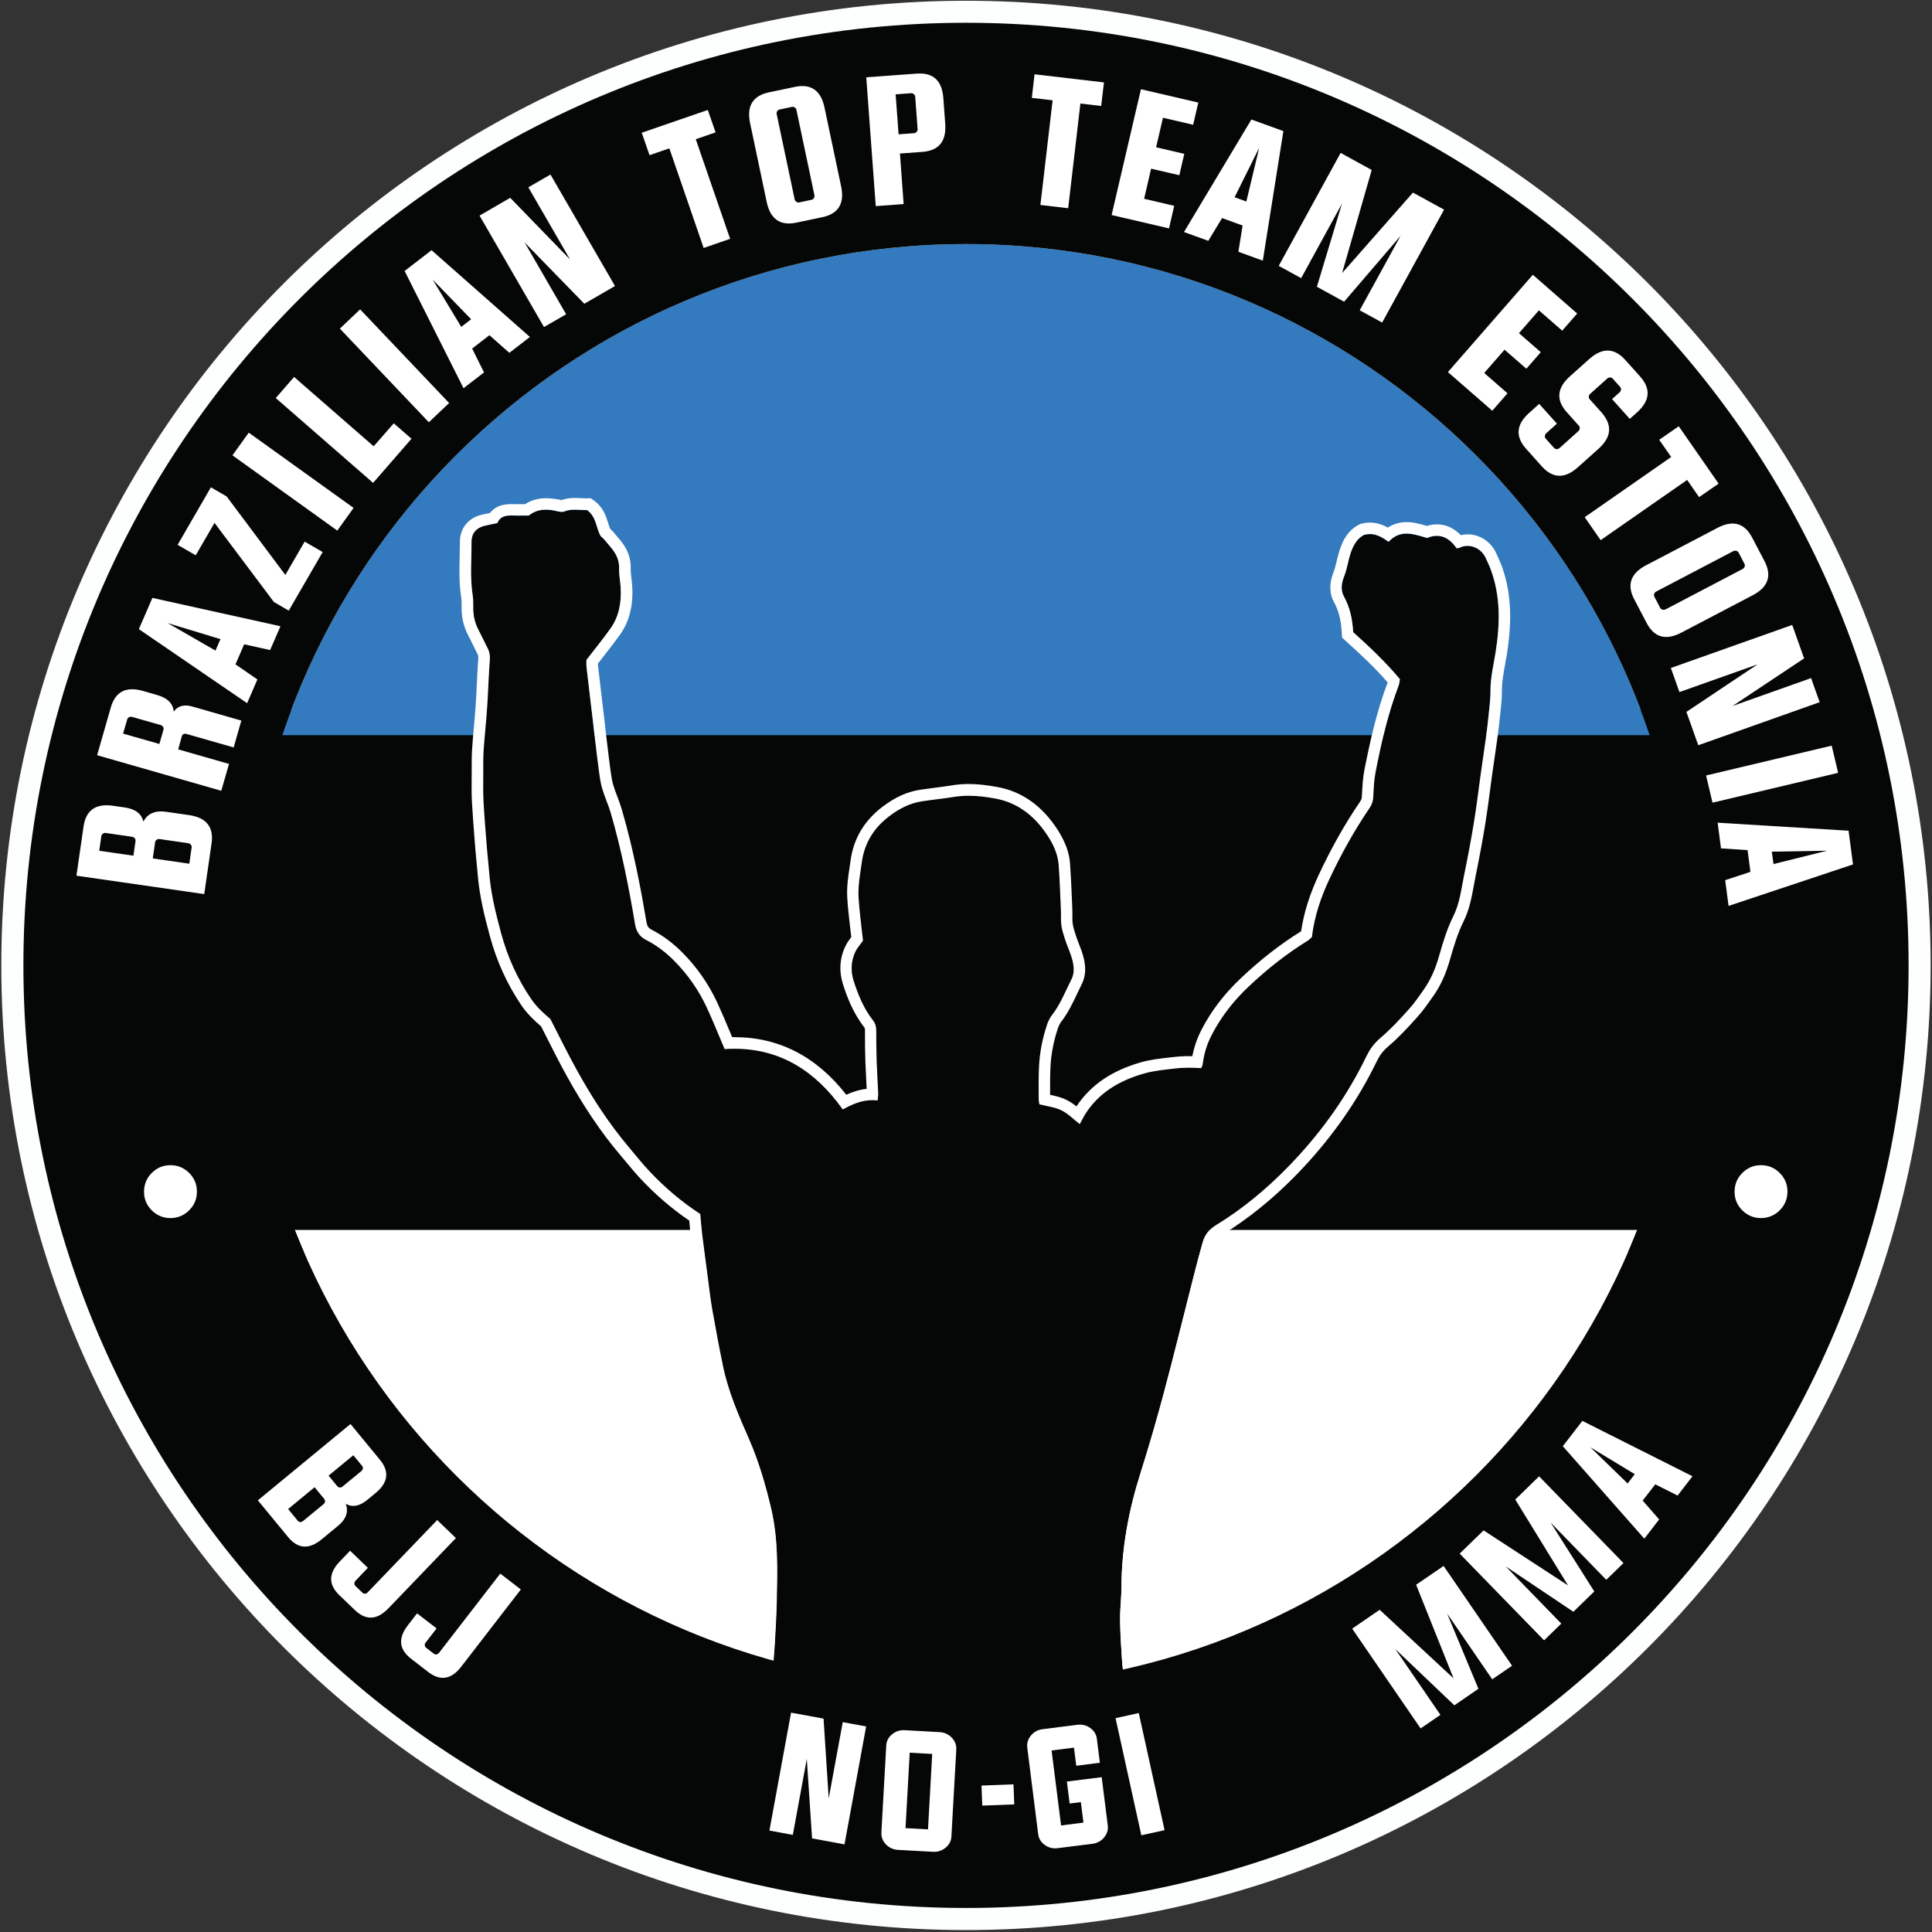 <svg xmlns="http://www.w3.org/2000/svg" xmlns:xlink="http://www.w3.org/1999/xlink" x="0px" y="0px" viewBox="0 0 340.16 340.16" style="enable-background:new 0 0 340.16 340.16;" xml:space="preserve">
<rect x="0" y="0" width="340.16" height="340.16" fill="#333333" stroke="none"/>
<style type="text/css">
	.st0{fill:#FDFEFE;}
	.st1{fill:#050606;}
	.st2{clip-path:url(#SVGID_00000146480683075268989940000016607259311031593350_);fill:#337ABF;}
	.st3{clip-path:url(#SVGID_00000146480683075268989940000016607259311031593350_);fill:#FFFFFF;}
	.st4{fill:#FFFFFF;}
	.st5{fill:#337ABF;}
	.st6{fill:#070707;}
	.st7{fill:none;}
	.st8{fill:#347ABF;}
	.st9{display:none;}
	.st10{display:inline;fill:none;stroke:#ED2024;stroke-width:0.25;stroke-miterlimit:10;}
	.st11{display:inline;fill:#ED2024;}
</style>
<g id="Layer_1">
	<path class="st0" d="M170.08,0.13C76.28,0.13,0.23,76.17,0.23,169.97c0,93.8,76.04,169.85,169.85,169.85   c93.8,0,169.84-76.04,169.84-169.85C339.92,76.17,263.88,0.13,170.08,0.13z"></path>
	<rect x="27.26" y="125.09" class="st1" width="285.68" height="95.31"></rect>
	<g>
		<defs>
			<path id="SVGID_1_" d="M43.08,169.97c0,70.14,56.86,127,127,127c70.14,0,127-56.86,127-127c0-70.14-56.86-127-127-127     C99.94,42.97,43.08,99.83,43.08,169.97"></path>
		</defs>
		<clipPath id="SVGID_00000131338921329410845850000000057357793895497091_">
			<use xlink:href="#SVGID_1_" style="overflow:visible;"></use>
		</clipPath>
		<polygon style="clip-path:url(#SVGID_00000131338921329410845850000000057357793895497091_);fill:#337ABF;" points="21.26,129.44     54.83,11.02 310.41,11.02 310.41,129.44   "></polygon>
		<polygon style="clip-path:url(#SVGID_00000131338921329410845850000000057357793895497091_);fill:#FFFFFF;" points="29.02,343.39     29.02,216.55 304.66,216.55 305.53,330.43   "></polygon>
	</g>
	<g>
		<path class="st1" d="M197.52,292.04c-0.15-2.24-0.28-4.49-0.32-6.74c-0.02-1.53,0.14-3.07,0.21-4.6c0.02-0.42,0.02-0.83,0.03-1.25    c0.03-6.84,1.27-13.48,3.33-19.99c1.51-4.77,2.9-9.57,4.19-14.4c1.82-6.82,3.5-13.68,5.24-20.52c0.49-1.94,1-3.87,1.55-5.79    c0.37-1.29,1.1-2.26,2.3-3c4.68-2.85,8.87-6.33,12.69-10.25c5.29-5.42,9.75-11.45,13.18-18.21c0.35-0.69,0.67-1.39,1.05-2.06    c0.55-0.98,1.25-1.78,2.14-2.53c1.76-1.49,3.33-3.22,4.89-4.94c0.99-1.09,1.82-2.33,2.68-3.53c1.27-1.8,2.09-3.82,2.69-5.94    c0.67-2.38,1.39-4.74,2.5-6.97c1.14-2.28,1.4-4.85,1.91-7.32c0.63-3.06,1.2-6.12,1.71-9.2c0.46-2.79,0.78-5.6,1.18-8.4    c0.33-2.33,0.67-4.66,1-6.99c0.14-0.99,0.26-1.99,0.36-2.99c0.15-1.59,0.39-3.18,0.38-4.78c-0.01-2.33,0.56-4.57,0.91-6.83    c0.78-4.97,0.89-9.88-0.92-14.68c-0.23-0.61-0.53-1.19-0.79-1.79c-0.8-1.87-2.94-2.75-4.7-1.86c-0.1,0.05-0.23,0.04-0.47,0.07    c-1.27-1.87-2.98-2.75-5.17-1.81c-2.4-0.69-4.7-1.59-6.79,0.67c-1.23-0.86-2.53-1.7-4.32-1.22c-1.58,0.84-2.22,2.51-2.66,4.24    c-0.28,1.08-0.48,2.17-0.9,3.22c-0.44,1.1-0.57,2.33,0.02,3.42c1.05,1.91,1.49,3.95,1.62,6.26c2.81,2.54,5.68,5.2,8.23,8.28    c-0.07,0.37-0.09,0.79-0.24,1.16c-1.88,4.92-3.03,10.03-4.04,15.17c-0.28,1.44-0.34,2.93-0.41,4.41    c-0.04,0.75-0.26,1.37-0.67,1.97c-2.71,3.96-5.03,8.15-7.06,12.49c-1.51,3.22-2.63,6.55-3.08,10.2c-0.21,0.18-0.44,0.46-0.74,0.64    c-3.75,2.31-7.18,5.04-10.37,8.05c-2.64,2.49-4.89,5.32-6.55,8.58c-0.81,1.59-1.35,3.26-1.55,5.04c-0.03,0.27-0.19,0.53-0.27,0.76    c-1.61-0.1-3.11-0.12-4.65,0.07c-1.82,0.22-3.64,0.36-5.4,0.87c-4.08,1.16-7.65,3.14-10.11,6.74c-0.46,0.67-0.81,1.42-1.24,2.18    c-1.09-0.85-2.04-1.84-3.21-2.42c-1.13-0.56-2.47-0.7-3.9-1.07c-0.02-0.17-0.12-0.56-0.12-0.95c0-1.9-0.04-3.81,0.06-5.71    c0.13-2.48,0.61-4.91,1.38-7.27c0.2-0.61,0.48-1.23,0.87-1.73c1.51-1.94,2.38-4.22,3.47-6.38c0.52-1.03,0.43-2.13,0.2-3.14    c-0.3-1.3-0.91-2.54-1.33-3.82c-0.27-0.83-0.54-1.67-0.66-2.53c-0.12-0.88-0.04-1.78-0.08-2.67c-0.12-2.66-0.21-5.33-0.4-7.99    c-0.16-2.19-1.19-4.09-2.43-5.82c-2.13-2.98-4.94-5.11-8.61-5.8c-2.43-0.46-4.87-0.72-7.39-0.31c-1.85,0.3-3.73,0.49-5.6,0.77    c-2.2,0.33-4.04,1.31-5.75,2.6c-2.7,2.04-4.4,4.69-4.87,8.12c-0.29,2.11-0.71,4.21-0.57,6.33c0.16,2.46,0.5,4.91,0.78,7.49    c-0.39,0.56-1.01,1.23-1.38,2.02c-0.75,1.61-0.81,3.34-0.28,5.02c0.79,2.48,1.77,4.89,3.4,6.97c0.42,0.54,0.59,1.13,0.59,1.82    c-0.01,1.78,0.01,3.57,0.07,5.35c0.06,1.89,0.19,3.78,0.27,5.67c0.02,0.4-0.06,0.8-0.1,1.29c-2.29-0.29-4.21,0.52-6.14,1.58    c-5.09-7.2-11.83-11.23-20.79-10.63c-1.05-2.47-2.01-4.86-3.09-7.21c-1.45-3.15-3.4-5.95-5.86-8.41    c-1.44-1.44-3.04-2.66-4.84-3.58c-1.16-0.6-1.75-1.47-1.97-2.74c-1.12-6.62-2.42-13.2-4.29-19.64c-0.43-1.47-1.08-2.87-1.52-4.34    c-0.3-1-0.43-2.06-0.57-3.1c-0.26-1.87-0.47-3.74-0.69-5.61c-0.13-1.05-0.24-2.11-0.36-3.16c-0.37-3.16-0.76-6.33-1.12-9.49    c-0.05-0.41-0.01-0.83-0.01-1.25c1.41-1.83,2.87-3.62,4.21-5.5c1.54-2.16,1.96-4.65,1.81-7.25c-0.06-1.12-0.3-2.24-0.27-3.35    c0.04-1.54-0.59-2.73-1.56-3.84c-0.55-0.63-1.03-1.32-1.68-1.85c-0.84-1.44-0.73-3.41-2.41-4.59c-1.31,0.04-2.65-0.3-4,0.24    c-0.39,0.16-0.93,0.04-1.38-0.07c-1.81-0.44-3.5-0.35-4.91,0.8c-1.05,0-2,0.02-2.95-0.01c-1.14-0.04-2.13,0.19-2.59,1.33    c-0.82,0.17-1.57,0.31-2.31,0.5c-1.46,0.36-2.26,1.39-2.25,2.82c0.01,3.14-0.29,6.29,0.21,9.42c0.13,0.82,0.08,1.66,0.1,2.49    c0.04,1.26,0.32,2.45,0.91,3.57c0.58,1.1,1.1,2.23,1.66,3.33c0.32,0.64,0.4,1.28,0.34,2.01c-0.21,2.78-0.28,5.56-0.47,8.34    c-0.17,2.47-0.45,4.94-0.61,7.41c-0.09,1.36-0.06,2.73-0.07,4.1c0,1.67-0.05,3.33,0.04,5c0.16,2.83,0.4,5.66,0.62,8.48    c0.11,1.35,0.28,2.7,0.38,4.06c0.28,3.66,1.16,7.2,2.11,10.73c1.12,4.14,2.85,7.99,5.27,11.53c0.95,1.39,2.17,2.5,3.39,3.54    c1.56,3.02,3.03,6.05,4.66,8.99c2.64,4.77,5.59,9.34,9.11,13.52c1.22,1.45,2.4,2.94,3.7,4.32c2.65,2.81,5.57,5.32,8.93,7.51    c0.11,1.18,0.19,2.41,0.34,3.63c0.31,2.51,0.64,5.02,0.98,7.53c0.25,1.87,0.45,3.75,0.78,5.61c0.59,3.36,1.21,6.72,1.91,10.06    c0.93,4.47,2.74,8.62,4.57,12.79c1.73,3.94,2.93,8.06,3.91,12.26c1.27,5.38,1.1,10.82,0.98,16.27c-0.05,2.55-0.2,5.09-0.35,7.63    c-0.1,1.71-0.27,3.42-0.42,5.24c0,0,25.76,19.78,62,1.66C197.82,294.93,197.62,293.49,197.52,292.04z"></path>
		<path class="st4" d="M96.13,89.73c0.6,0,1.22,0.09,1.86,0.25c0.29,0.07,0.62,0.14,0.92,0.14c0.16,0,0.32-0.02,0.46-0.08    c0.61-0.25,1.22-0.31,1.82-0.31c0.65,0,1.29,0.07,1.93,0.07c0.08,0,0.16,0,0.24,0c1.68,1.18,1.57,3.15,2.41,4.59    c0.65,0.53,1.13,1.22,1.68,1.85c0.97,1.11,1.6,2.29,1.56,3.84c-0.03,1.11,0.2,2.23,0.27,3.35c0.15,2.6-0.26,5.09-1.81,7.25    c-1.34,1.88-2.8,3.67-4.21,5.5c0,0.43-0.04,0.85,0.01,1.25c0.36,3.17,0.75,6.33,1.12,9.49c0.12,1.05,0.24,2.11,0.36,3.16    c0.22,1.87,0.44,3.75,0.69,5.61c0.14,1.04,0.28,2.1,0.57,3.1c0.43,1.47,1.09,2.87,1.52,4.34c1.88,6.45,3.18,13.03,4.29,19.64    c0.22,1.27,0.8,2.15,1.97,2.74c1.8,0.92,3.4,2.14,4.84,3.58c2.46,2.46,4.41,5.26,5.86,8.41c1.08,2.34,2.04,4.74,3.09,7.21    c0.59-0.04,1.16-0.06,1.73-0.06c8.11,0,14.31,3.96,19.07,10.69c1.66-0.91,3.31-1.64,5.2-1.64c0.31,0,0.62,0.02,0.94,0.06    c0.04-0.5,0.12-0.9,0.1-1.29c-0.08-1.89-0.21-3.78-0.27-5.67c-0.06-1.78-0.07-3.57-0.07-5.35c0-0.69-0.17-1.28-0.59-1.82    c-1.63-2.08-2.61-4.49-3.4-6.97c-0.53-1.68-0.46-3.41,0.28-5.02c0.37-0.79,0.99-1.46,1.38-2.02c-0.28-2.58-0.62-5.03-0.78-7.49    c-0.14-2.13,0.28-4.23,0.57-6.33c0.47-3.43,2.16-6.08,4.87-8.12c1.71-1.29,3.55-2.27,5.75-2.6c1.87-0.28,3.74-0.47,5.6-0.77    c0.88-0.14,1.75-0.2,2.61-0.2c1.61,0,3.2,0.21,4.78,0.51c3.66,0.69,6.48,2.82,8.61,5.8c1.24,1.73,2.26,3.64,2.43,5.82    c0.2,2.66,0.28,5.32,0.4,7.99c0.04,0.89-0.04,1.8,0.08,2.67c0.12,0.86,0.39,1.7,0.66,2.53c0.42,1.28,1.03,2.51,1.33,3.82    c0.23,1.01,0.32,2.11-0.2,3.14c-1.09,2.16-1.96,4.44-3.47,6.38c-0.39,0.5-0.67,1.12-0.87,1.73c-0.78,2.36-1.26,4.79-1.38,7.27    c-0.1,1.9-0.06,3.81-0.06,5.71c0,0.39,0.1,0.78,0.12,0.95c1.44,0.37,2.78,0.51,3.9,1.07c1.16,0.58,2.12,1.58,3.21,2.42    c0.43-0.76,0.78-1.51,1.24-2.18c2.46-3.6,6.03-5.58,10.11-6.74c1.76-0.5,3.59-0.65,5.4-0.87c0.84-0.1,1.66-0.14,2.5-0.14    c0.7,0,1.41,0.03,2.14,0.07c0.09-0.23,0.24-0.49,0.27-0.76c0.21-1.78,0.74-3.45,1.55-5.04c1.67-3.25,3.91-6.09,6.55-8.58    c3.19-3.01,6.62-5.74,10.37-8.05c0.29-0.18,0.53-0.46,0.74-0.64c0.44-3.65,1.57-6.98,3.08-10.2c2.04-4.34,4.36-8.53,7.06-12.5    c0.41-0.6,0.64-1.22,0.67-1.97c0.07-1.47,0.13-2.97,0.41-4.41c1.01-5.14,2.16-10.25,4.04-15.17c0.14-0.37,0.16-0.79,0.24-1.16    c-2.56-3.08-5.42-5.74-8.23-8.28c-0.13-2.31-0.57-4.35-1.62-6.26c-0.6-1.09-0.46-2.32-0.02-3.42c0.42-1.05,0.62-2.14,0.9-3.22    c0.44-1.73,1.08-3.4,2.66-4.24c0.37-0.1,0.71-0.14,1.04-0.14c1.28,0,2.3,0.67,3.28,1.36c1.01-1.09,2.06-1.44,3.15-1.44    c1.18,0,2.4,0.42,3.64,0.77c0.6-0.26,1.17-0.38,1.71-0.38c1.4,0,2.55,0.83,3.47,2.19c0.25-0.04,0.38-0.02,0.47-0.07    c0.47-0.24,0.97-0.35,1.46-0.35c1.35,0,2.66,0.84,3.24,2.21c0.25,0.6,0.56,1.18,0.79,1.79c1.82,4.8,1.7,9.71,0.92,14.68    c-0.35,2.27-0.93,4.5-0.91,6.83c0.01,1.59-0.23,3.19-0.38,4.78c-0.1,1-0.22,2-0.36,2.99c-0.32,2.33-0.67,4.66-1,6.99    c-0.39,2.8-0.72,5.61-1.18,8.4c-0.5,3.08-1.08,6.15-1.71,9.2c-0.51,2.47-0.77,5.04-1.91,7.32c-1.11,2.24-1.83,4.6-2.5,6.97    c-0.6,2.12-1.42,4.14-2.69,5.94c-0.85,1.21-1.69,2.44-2.68,3.53c-1.55,1.72-3.13,3.45-4.89,4.94c-0.89,0.76-1.59,1.56-2.14,2.53    c-0.38,0.67-0.7,1.37-1.05,2.06c-3.44,6.76-7.9,12.79-13.18,18.21c-3.82,3.91-8.02,7.4-12.69,10.25c-1.21,0.74-1.94,1.72-2.3,3    c-0.55,1.92-1.06,3.86-1.55,5.79c-1.75,6.84-3.42,13.7-5.24,20.52c-1.29,4.83-2.69,9.64-4.19,14.4    c-2.06,6.52-3.3,13.15-3.33,19.99c0,0.42-0.01,0.83-0.03,1.25c-0.07,1.53-0.23,3.07-0.21,4.6c0.03,2.25,0.16,4.5,0.32,6.74    c0.1,1.45,0.3,2.89,0.47,4.42c-11.39,5.69-21.73,7.64-30.58,7.64c-19.31,0-31.43-9.3-31.43-9.3c0.15-1.83,0.32-3.53,0.42-5.24    c0.15-2.54,0.29-5.09,0.35-7.63c0.11-5.45,0.28-10.88-0.98-16.27c-0.99-4.2-2.19-8.32-3.91-12.26c-1.82-4.16-3.64-8.32-4.57-12.79    c-0.69-3.34-1.32-6.7-1.91-10.06c-0.33-1.86-0.53-3.74-0.78-5.61c-0.33-2.51-0.67-5.02-0.98-7.53c-0.15-1.22-0.23-2.45-0.34-3.63    c-3.36-2.19-6.28-4.7-8.93-7.51c-1.3-1.38-2.48-2.87-3.7-4.32c-3.53-4.18-6.47-8.75-9.11-13.52c-1.63-2.94-3.1-5.97-4.66-8.99    c-1.23-1.03-2.44-2.14-3.39-3.54c-2.42-3.55-4.15-7.39-5.27-11.53c-0.95-3.53-1.84-7.07-2.11-10.73c-0.1-1.35-0.27-2.7-0.38-4.06    c-0.22-2.83-0.47-5.65-0.62-8.48c-0.09-1.66-0.04-3.33-0.04-5c0-1.37-0.03-2.74,0.07-4.1c0.17-2.47,0.45-4.94,0.61-7.41    c0.19-2.78,0.26-5.56,0.47-8.34c0.05-0.73-0.02-1.37-0.34-2.01c-0.56-1.11-1.09-2.23-1.66-3.33c-0.59-1.12-0.88-2.31-0.91-3.57    c-0.02-0.83,0.03-1.68-0.1-2.49c-0.49-3.13-0.19-6.28-0.21-9.42c-0.01-1.43,0.79-2.45,2.25-2.82c0.74-0.18,1.49-0.32,2.31-0.5    c0.42-1.07,1.32-1.33,2.37-1.33c0.07,0,0.14,0,0.22,0c0.37,0.01,0.73,0.02,1.11,0.02c0.59,0,1.2-0.01,1.84-0.01    C93.99,90.04,95.02,89.73,96.13,89.73 M96.13,87.72c-1.38,0-2.62,0.35-3.7,1.05c-0.11,0-0.21,0-0.32,0c-0.29,0-0.58,0-0.87,0    c-0.35,0-0.7,0-1.04-0.01c-0.09,0-0.19,0-0.28,0c-1.88,0-2.99,0.71-3.65,1.55c-0.52,0.11-1.02,0.21-1.52,0.33    c-2.34,0.58-3.79,2.42-3.78,4.78c0,0.86-0.02,1.76-0.04,2.62c-0.06,2.3-0.11,4.68,0.27,7.11c0.07,0.43,0.07,0.93,0.07,1.46    c0,0.26,0,0.52,0.01,0.78c0.04,1.59,0.43,3.09,1.14,4.45c0.33,0.63,0.64,1.26,0.95,1.9c0.23,0.47,0.46,0.94,0.7,1.41    c0.11,0.21,0.17,0.45,0.13,0.95c-0.11,1.53-0.19,3.08-0.26,4.58c-0.06,1.26-0.12,2.52-0.21,3.77c-0.08,1.21-0.19,2.45-0.3,3.65    c-0.11,1.23-0.23,2.5-0.31,3.76c-0.08,1.14-0.07,2.27-0.07,3.36l0,0.88c0,0.4,0,0.8-0.01,1.21c-0.01,1.27-0.02,2.58,0.05,3.9    c0.13,2.34,0.32,4.7,0.5,6.99l0.12,1.54c0.05,0.66,0.12,1.33,0.19,1.99c0.07,0.68,0.14,1.37,0.19,2.06    c0.3,3.91,1.24,7.63,2.18,11.1c1.19,4.4,3.06,8.48,5.55,12.14c1,1.47,2.24,2.64,3.45,3.68c0.42,0.82,0.83,1.63,1.24,2.45    c1.04,2.06,2.12,4.19,3.26,6.25c3.02,5.45,6.07,9.98,9.34,13.84c0.33,0.39,0.65,0.78,0.98,1.17c0.89,1.07,1.8,2.18,2.79,3.22    c2.64,2.8,5.42,5.19,8.48,7.27c0,0.04,0.01,0.09,0.01,0.13c0.07,0.85,0.14,1.72,0.25,2.6c0.27,2.22,0.57,4.45,0.86,6.67l0.12,0.89    c0.07,0.49,0.13,0.99,0.19,1.48c0.17,1.38,0.35,2.8,0.6,4.21c0.69,3.92,1.3,7.14,1.92,10.12c0.98,4.7,2.87,9.01,4.69,13.18    c1.47,3.35,2.67,7.14,3.8,11.92c1.16,4.95,1.06,9.93,0.94,15.2l-0.01,0.56c-0.05,2.5-0.2,5.06-0.34,7.53    c-0.07,1.18-0.17,2.32-0.27,3.53c-0.05,0.56-0.1,1.12-0.15,1.7l-0.09,1.09l0.87,0.67c0.52,0.4,12.89,9.72,32.65,9.72    c10.46,0,21.05-2.64,31.48-7.85l1.25-0.63l-0.15-1.39c-0.05-0.49-0.11-0.97-0.17-1.44c-0.12-1.01-0.23-1.96-0.3-2.9    c-0.14-2.1-0.28-4.36-0.31-6.64c-0.01-0.96,0.05-1.93,0.12-2.95c0.03-0.51,0.07-1.02,0.09-1.53c0.02-0.44,0.03-0.89,0.03-1.33    c0.03-6.26,1.09-12.6,3.24-19.39c1.49-4.73,2.91-9.6,4.22-14.49c1.22-4.57,2.39-9.22,3.52-13.72c0.57-2.27,1.14-4.55,1.73-6.82    c0.44-1.72,0.97-3.75,1.54-5.74c0.24-0.83,0.66-1.38,1.42-1.84c4.55-2.78,8.96-6.33,13.09-10.56c5.58-5.72,10.14-12.01,13.54-18.7    c0.11-0.23,0.23-0.45,0.34-0.68c0.23-0.46,0.44-0.89,0.67-1.3c0.41-0.73,0.95-1.36,1.69-1.99c1.79-1.52,3.36-3.22,5.08-5.13    c0.95-1.06,1.76-2.2,2.53-3.3l0.3-0.42c1.29-1.82,2.23-3.9,2.98-6.55c0.62-2.2,1.32-4.52,2.37-6.63c1.01-2.04,1.4-4.16,1.78-6.22    c0.1-0.53,0.19-1.07,0.3-1.6c0.67-3.29,1.24-6.32,1.72-9.28c0.31-1.88,0.56-3.78,0.8-5.62c0.12-0.94,0.25-1.89,0.38-2.83    c0.15-1.09,0.31-2.18,0.47-3.26c0.18-1.24,0.36-2.48,0.53-3.73c0.15-1.11,0.27-2.12,0.37-3.08c0.04-0.41,0.08-0.81,0.13-1.22    c0.13-1.21,0.27-2.47,0.26-3.76c-0.01-1.51,0.27-3.02,0.56-4.62c0.12-0.63,0.23-1.26,0.33-1.89c0.99-6.36,0.67-11.2-1.03-15.7    c-0.16-0.43-0.35-0.82-0.52-1.2c-0.1-0.22-0.2-0.44-0.3-0.66c-0.89-2.09-2.89-3.44-5.09-3.44c-0.41,0-0.81,0.05-1.2,0.14    c-1.48-1.54-3.05-1.9-4.2-1.9c-0.58,0-1.18,0.09-1.77,0.28c-1.14-0.34-2.31-0.67-3.57-0.67c-1.21,0-2.32,0.32-3.3,0.96    c-0.85-0.47-1.89-0.88-3.13-0.88c-0.52,0-1.05,0.07-1.57,0.21l-0.22,0.06l-0.2,0.11c-2.3,1.22-3.14,3.48-3.67,5.52    c-0.07,0.28-0.14,0.57-0.21,0.85c-0.18,0.76-0.35,1.47-0.61,2.12c-0.73,1.83-0.69,3.66,0.13,5.14c0.82,1.49,1.25,3.16,1.37,5.41    l0.05,0.83l0.61,0.55c2.47,2.23,5.06,4.62,7.42,7.34c-1.94,5.11-3.11,10.41-4.09,15.38c-0.29,1.46-0.36,2.92-0.43,4.32l-0.02,0.38    c-0.02,0.36-0.11,0.62-0.33,0.93c-2.64,3.87-5,8.05-7.22,12.77c-1.63,3.48-2.67,6.77-3.15,10.04c-3.63,2.25-7.1,4.94-10.59,8.24    c-2.94,2.77-5.28,5.84-6.96,9.12c-0.77,1.5-1.3,3.05-1.6,4.63c-0.2,0-0.39-0.01-0.58-0.01c-0.97,0-1.87,0.05-2.74,0.16    c-0.3,0.04-0.6,0.07-0.9,0.1c-1.57,0.18-3.19,0.36-4.81,0.82c-5.06,1.44-8.73,3.91-11.22,7.54c-0.05,0.08-0.1,0.15-0.15,0.23    c-0.53-0.42-1.09-0.81-1.73-1.13c-0.95-0.48-1.95-0.7-2.91-0.91l0-0.56c-0.01-1.44-0.01-2.93,0.06-4.36    c0.11-2.22,0.54-4.49,1.29-6.74c0.16-0.48,0.35-0.86,0.55-1.13c1.25-1.61,2.08-3.37,2.88-5.06c0.26-0.55,0.52-1.1,0.79-1.64    c0.86-1.71,0.62-3.39,0.36-4.5c-0.22-0.96-0.56-1.83-0.89-2.67c-0.18-0.46-0.35-0.9-0.49-1.33c-0.25-0.76-0.49-1.5-0.58-2.18    c-0.06-0.4-0.05-0.87-0.05-1.37c0-0.37,0-0.74-0.01-1.12l-0.08-1.87c-0.08-2.02-0.17-4.11-0.32-6.18c-0.22-2.93-1.7-5.31-2.8-6.85    c-2.6-3.64-5.92-5.86-9.87-6.61c-1.98-0.37-3.61-0.55-5.16-0.55c-1.02,0-1.98,0.07-2.93,0.23c-1.01,0.16-2.05,0.3-3.06,0.43    c-0.84,0.11-1.67,0.22-2.51,0.34c-2.31,0.34-4.42,1.29-6.66,2.98c-3.22,2.43-5.12,5.61-5.65,9.45c-0.05,0.39-0.11,0.78-0.17,1.17    c-0.27,1.78-0.54,3.63-0.41,5.57c0.11,1.76,0.31,3.46,0.52,5.26c0.06,0.5,0.12,1.01,0.18,1.53c-0.37,0.47-0.79,1.05-1.11,1.75    c-0.94,2.04-1.07,4.27-0.37,6.48c0.7,2.21,1.76,5.07,3.73,7.6c0.09,0.11,0.16,0.24,0.16,0.57c-0.01,2.07,0.01,3.8,0.07,5.43    c0.04,1.1,0.1,2.19,0.15,3.29c0.03,0.53,0.06,1.06,0.08,1.59c-1.3,0.14-2.49,0.54-3.59,1.04c-5.25-6.73-11.86-10.14-19.67-10.14    c-0.14,0-0.28,0-0.42,0c-0.14-0.33-0.28-0.66-0.42-0.99c-0.72-1.72-1.4-3.34-2.16-4.99c-1.54-3.35-3.65-6.38-6.26-8.99    c-1.65-1.65-3.44-2.97-5.34-3.95c-0.56-0.29-0.78-0.6-0.9-1.29c-0.93-5.49-2.26-12.7-4.35-19.87c-0.24-0.82-0.53-1.6-0.82-2.35    c-0.26-0.69-0.51-1.35-0.7-2c-0.23-0.79-0.35-1.67-0.48-2.6l-0.03-0.2c-0.19-1.41-0.36-2.85-0.53-4.25l-0.16-1.33    c-0.07-0.56-0.13-1.12-0.19-1.69c-0.06-0.49-0.11-0.98-0.17-1.47l-0.35-2.92c-0.26-2.19-0.52-4.38-0.77-6.57    c-0.01-0.08-0.01-0.19-0.01-0.32c0.3-0.38,0.6-0.76,0.9-1.15c0.98-1.26,2-2.56,2.96-3.89c1.66-2.32,2.38-5.12,2.18-8.53    c-0.03-0.49-0.08-0.97-0.14-1.42c-0.07-0.63-0.14-1.22-0.13-1.75c0.07-2.5-1.14-4.18-2.05-5.22c-0.15-0.17-0.29-0.34-0.42-0.51    c-0.33-0.4-0.7-0.85-1.15-1.27c-0.13-0.28-0.23-0.64-0.35-1.01c-0.37-1.19-0.87-2.81-2.52-3.97l-0.55-0.39l-0.67,0.02    c-0.06,0-0.12,0-0.18,0c-0.28,0-0.56-0.02-0.84-0.03c-0.36-0.02-0.72-0.04-1.09-0.04c-0.58,0-1.44,0.04-2.37,0.38    c-0.07-0.01-0.18-0.03-0.35-0.08C97.64,87.82,96.87,87.72,96.13,87.72L96.13,87.72z"></path>
	</g>
	<path class="st1" d="M170.08,4.01C78.42,4.01,4.12,78.31,4.12,169.97s74.3,165.96,165.96,165.96c91.66,0,165.96-74.3,165.96-165.96   S261.74,4.01,170.08,4.01 M170.08,296.97c-70.14,0-127-56.86-127-127c0-70.14,56.86-127,127-127c70.14,0,127,56.86,127,127   C297.08,240.11,240.22,296.97,170.08,296.97"></path>
	<path class="st4" d="M25.24,144.66c0.75-1.43,2.09-2.01,4.01-1.73l4.03,0.58c3.06,0.44,4.38,2.1,3.97,4.97l-1.29,8.94l-22.5-3.24   l1.25-8.66c0.42-2.88,2.15-4.09,5.21-3.65l2.05,0.3C23.83,142.43,24.92,143.27,25.24,144.66 M17.84,147.22l-0.37,2.57l6.02,0.87   l0.37-2.57c0.03-0.19-0.02-0.35-0.14-0.5c-0.12-0.15-0.27-0.23-0.46-0.26l-4.63-0.67c-0.19-0.03-0.36,0.01-0.51,0.12   C17.96,146.89,17.87,147.03,17.84,147.22 M33.14,148.46l-5.04-0.73c-0.19-0.03-0.36,0.01-0.51,0.12c-0.16,0.11-0.25,0.25-0.28,0.44   l-0.41,2.85l6.43,0.93l0.41-2.85c0.03-0.18-0.02-0.35-0.14-0.5C33.48,148.58,33.33,148.49,33.14,148.46"></path>
	<path class="st4" d="M31.37,131.94l8.95,2.56l-1.36,4.73l-21.86-6.26l2.41-8.41c0.8-2.79,2.69-3.76,5.66-2.91l2.53,0.73   c1.8,0.52,2.77,1.49,2.89,2.91c0.73-1.01,1.81-1.31,3.25-0.9l8.65,2.48l-1.35,4.73l-8.28-2.37c-0.45-0.13-0.74,0.02-0.86,0.45   L31.37,131.94z M21.67,129.16l6.39,1.83l0.72-2.5c0.05-0.18,0.03-0.35-0.07-0.51c-0.1-0.16-0.24-0.27-0.42-0.32l-5.03-1.44   c-0.18-0.05-0.36-0.03-0.53,0.05c-0.17,0.09-0.28,0.22-0.33,0.4L21.67,129.16z"></path>
	<path class="st4" d="M41.46,116.97l3.86,2.66l-1.81,4.18l-19.06-13.04l2.38-5.5l22.55,4.99l-1.82,4.19l-4.57-1.01L41.46,116.97z    M37.94,114.55l0.87-2.02l-9.3-2.83L37.94,114.55z"></path>
	<polygon class="st4" points="39.9,87.4 50.24,101.23 53.64,95.36 56.81,97.2 50.84,107.51 48.22,105.99 37.77,92.06 34.46,97.77    31.27,95.93 37.13,85.8  "></polygon>
	
		<rect x="49.17" y="73.45" transform="matrix(0.583 -0.812 0.812 0.583 -47.38 77.274)" class="st4" width="4.92" height="22.73"></rect>
	<polygon class="st4" points="65.79,78.58 69.33,74.53 72.45,77.25 65.69,85.02 48.55,70.08 51.78,66.37  "></polygon>
	
		<rect x="66.98" y="52.99" transform="matrix(0.725 -0.689 0.689 0.725 -25.233 65.591)" class="st4" width="4.92" height="22.74"></rect>
	<path class="st4" d="M83.13,61.37l2.09,4.2l-3.61,2.78L71.24,47.71l4.74-3.66L93.3,59.33l-3.62,2.79l-3.51-3.1L83.13,61.37z    M81.21,57.55l1.74-1.34l-6.77-6.98L81.21,57.55z"></path>
	<polygon class="st4" points="92.37,42.69 99.68,55.33 95.78,57.58 84.43,37.96 89.83,34.83 100.37,45.69 93.02,32.98 96.92,30.73    108.28,50.36 102.88,53.48  "></polygon>
	<polygon class="st4" points="114.36,27.32 112.99,23.37 124.62,19.36 125.99,23.31 122.5,24.51 128.55,42.05 123.89,43.66    117.85,26.12  "></polygon>
	<path class="st4" d="M145.17,18.94l2.92,13.86c0.64,3.03-0.47,4.84-3.31,5.44l-4.57,0.96c-2.84,0.6-4.58-0.62-5.22-3.64   l-2.92-13.86c-0.64-3.03,0.47-4.84,3.31-5.44l4.57-0.96C142.79,14.7,144.53,15.92,145.17,18.94 M143.39,34.36l-3.16-14.99   c-0.04-0.18-0.14-0.33-0.29-0.44c-0.16-0.11-0.32-0.15-0.51-0.11l-2.17,0.46c-0.18,0.04-0.32,0.14-0.42,0.3   c-0.1,0.17-0.13,0.34-0.09,0.52l3.16,14.99c0.04,0.18,0.14,0.33,0.29,0.44c0.16,0.11,0.32,0.15,0.51,0.11l2.17-0.46   c0.18-0.04,0.32-0.14,0.42-0.3C143.4,34.72,143.42,34.54,143.39,34.36"></path>
	<path class="st4" d="M161.4,12.96c2.9-0.21,4.46,1.22,4.69,4.31l0.33,4.52c0.23,3.08-1.11,4.73-4.01,4.95l-3.96,0.29l0.65,8.9   l-4.91,0.36l-1.67-22.68L161.4,12.96z M161.56,22.71l-0.42-5.64c-0.01-0.19-0.09-0.35-0.23-0.48c-0.14-0.13-0.3-0.19-0.49-0.18   l-2.73,0.2l0.52,7.04l2.73-0.2c0.19-0.01,0.34-0.1,0.46-0.25C161.52,23.06,161.57,22.9,161.56,22.71"></path>
	<polygon class="st4" points="181.67,17.23 182.15,13.08 194.37,14.51 193.88,18.66 190.22,18.23 188.07,36.66 183.18,36.09    185.33,17.66  "></polygon>
	<polygon class="st4" points="201.44,35 206.74,36.24 205.82,40.21 195.72,37.86 200.88,15.71 210.98,18.06 210.07,21.97    204.76,20.73 203.55,25.93 208.51,27.09 207.64,30.85 202.67,29.7  "></polygon>
	<path class="st4" d="M215.17,38.39l-2.43,4.01l-4.28-1.55l11.87-19.81l5.63,2.04l-3.62,22.81l-4.3-1.56l0.74-4.62L215.17,38.39z    M217.37,34.73l2.07,0.75l2.26-9.46L217.37,34.73z"></path>
	<polygon class="st4" points="254.25,36.91 243.35,56.79 239.4,54.63 246.59,41.53 236.65,53.12 231.86,50.49 236.27,35.87    229.09,48.97 225.14,46.81 236.04,26.92 241.51,29.93 236.3,48.08 248.77,33.91  "></polygon>
	<polygon class="st4" points="261.32,65.67 265.42,69.25 262.74,72.32 254.93,65.51 269.88,48.38 277.69,55.2 275.05,58.22    270.95,54.64 267.44,58.66 271.28,62.01 268.74,64.92 264.9,61.57  "></polygon>
	<path class="st4" d="M286.95,73.75l-3.12-3.48l1.33-1.2c0.14-0.12,0.22-0.28,0.24-0.47c0.02-0.19-0.03-0.36-0.16-0.49l-1.29-1.44   c-0.12-0.14-0.28-0.21-0.47-0.21c-0.19,0-0.36,0.06-0.49,0.18l-3.01,2.7c-0.14,0.12-0.22,0.28-0.24,0.47   c-0.02,0.19,0.03,0.35,0.16,0.49l2.11,2.36c1.9,2.2,1.72,4.31-0.55,6.34l-3.64,3.26c-2.3,2.06-4.42,2.01-6.36-0.15l-2.76-3.09   c-1.94-2.16-1.76-4.28,0.55-6.34l1.75-1.57l3.12,3.48l-1.88,1.69c-0.14,0.13-0.22,0.28-0.24,0.47c-0.02,0.19,0.03,0.35,0.16,0.49   l1.45,1.62c0.13,0.14,0.28,0.21,0.47,0.21c0.19,0,0.36-0.06,0.5-0.18l3.32-2.98c0.14-0.13,0.22-0.28,0.24-0.47   c0.02-0.19-0.03-0.35-0.16-0.49l-2.11-2.36c-1.94-2.16-1.75-4.28,0.55-6.34l3.38-3.02c2.3-2.06,4.42-2.01,6.36,0.15l2.6,2.9   c1.94,2.17,1.76,4.28-0.55,6.34L286.95,73.75z"></path>
	<polygon class="st4" points="292.13,77.43 295.57,75.05 302.59,85.15 299.15,87.53 297.05,84.5 281.82,95.1 279.01,91.06    294.24,80.46  "></polygon>
	<path class="st4" d="M308.58,104.81l-12.54,6.57c-2.74,1.43-4.78,0.87-6.13-1.71l-2.17-4.14c-1.35-2.57-0.65-4.58,2.09-6.01   l12.54-6.57c2.74-1.44,4.78-0.87,6.13,1.71l2.17,4.14C312.01,101.37,311.32,103.38,308.58,104.81 M293.25,107.29l13.57-7.11   c0.17-0.09,0.28-0.22,0.35-0.4c0.06-0.18,0.05-0.35-0.03-0.52l-1.03-1.96c-0.09-0.17-0.22-0.27-0.41-0.32   c-0.18-0.05-0.36-0.03-0.53,0.06l-13.57,7.11c-0.17,0.09-0.28,0.22-0.35,0.4c-0.06,0.18-0.05,0.35,0.03,0.52l1.03,1.96   c0.09,0.17,0.22,0.27,0.41,0.32C292.91,107.39,293.09,107.37,293.25,107.29"></path>
	<polygon class="st4" points="309.45,116.97 295.69,121.85 294.18,117.61 315.55,110.03 317.64,115.92 305.04,124.3 318.87,119.39    320.38,123.63 299.01,131.21 296.92,125.34  "></polygon>
	
		<rect x="300.62" y="133.88" transform="matrix(0.973 -0.231 0.231 0.973 -23.048 75.713)" class="st4" width="22.73" height="4.92"></rect>
	<path class="st4" d="M307.69,149.68l-4.68-0.31l-0.59-4.52l23.05,1.41l0.78,5.94l-21.91,7.3l-0.59-4.53l4.44-1.47L307.69,149.68z    M311.96,149.95l0.29,2.18l9.44-2.35L311.96,149.95z"></path>
	<g>
		<path class="st4" d="M254.17,275.71l12.05,17.57l-3.49,2.39l-7.94-11.58l5.51,13.25l-4.24,2.91l-10.39-9.9l7.94,11.58l-3.49,2.39    l-12.05-17.57l4.84-3.32l13.01,12.07l-6.59-16.48L254.17,275.71z"></path>
		<path class="st4" d="M270.98,259.93l14.86,15.27l-3.03,2.95l-9.79-10.07l7.68,12.12l-3.68,3.58l-11.92-7.99l9.79,10.07l-3.03,2.95    l-14.86-15.27l4.21-4.09l14.87,9.69l-9.29-15.12L270.98,259.93z"></path>
		<path class="st4" d="M289.22,264.2l2.9,3.32l-2.61,3.39l-14.35-16.28l3.44-4.46l19.39,9.75l-2.62,3.4l-3.93-1.98L289.22,264.2z     M286.57,261.19l1.26-1.64l-7.82-4.73L286.57,261.19z"></path>
	</g>
	<g>
		<path class="st4" d="M60.88,264.77c0.51,1.41,0.07,2.69-1.32,3.84l-2.92,2.41c-2.22,1.83-4.19,1.7-5.9-0.38l-5.34-6.48    l16.31-13.44l5.17,6.28c1.72,2.08,1.47,4.04-0.75,5.87l-1.49,1.23C63.29,265.2,62.04,265.43,60.88,264.77z M53.32,267.83    l3.66-3.01c0.13-0.11,0.21-0.25,0.24-0.43c0.02-0.18-0.02-0.33-0.13-0.47l-1.7-2.07l-4.66,3.84l1.7,2.07    c0.11,0.13,0.25,0.21,0.43,0.22C53.03,267.99,53.19,267.94,53.32,267.83z M63.75,258.09l-1.54-1.87l-4.36,3.59l1.54,1.87    c0.11,0.13,0.25,0.21,0.43,0.22c0.18,0.01,0.33-0.04,0.47-0.15l3.35-2.76c0.13-0.11,0.21-0.25,0.24-0.43    C63.91,258.38,63.86,258.22,63.75,258.09z"></path>
		<path class="st4" d="M76.97,267.63l3.3,3.17l-11.88,12.37c-1.99,2.07-3.96,2.18-5.91,0.31l-2.73-2.62    c-1.95-1.87-1.93-3.84,0.06-5.92l1.83-1.91l3.13,3.01l-2.19,2.29c-0.12,0.13-0.18,0.28-0.19,0.45c0,0.18,0.06,0.33,0.18,0.45    l1.25,1.2c0.13,0.12,0.28,0.17,0.45,0.16c0.18-0.01,0.33-0.08,0.45-0.21L76.97,267.63z"></path>
		<path class="st4" d="M88.08,277.06l3.62,2.79l-10.48,13.58c-1.76,2.28-3.7,2.59-5.84,0.94l-3-2.32c-2.14-1.65-2.33-3.61-0.57-5.89    l1.62-2.1l3.44,2.65l-1.94,2.51c-0.11,0.14-0.15,0.3-0.14,0.47c0.01,0.18,0.09,0.32,0.23,0.42l1.37,1.06    c0.14,0.11,0.29,0.14,0.47,0.11c0.17-0.03,0.32-0.11,0.42-0.25L88.08,277.06z"></path>
	</g>
	<g>
		<path class="st4" d="M142.05,309.68l-2.46,13.38l-4.12-0.76l3.81-20.76l5.72,1.05l0.91,14.06l2.47-13.44l4.12,0.76l-3.81,20.76    l-5.71-1.05L142.05,309.68z"></path>
		<path class="st4" d="M165.44,304.97c0.84,0.05,1.55,0.37,2.12,0.96c0.58,0.6,0.85,1.3,0.81,2.09l-0.86,15.32    c-0.04,0.8-0.39,1.46-1.04,1.99c-0.64,0.52-1.38,0.76-2.21,0.71l-6.15-0.34c-0.84-0.05-1.55-0.37-2.12-0.96    c-0.58-0.6-0.85-1.3-0.81-2.09l0.86-15.32c0.04-0.8,0.39-1.46,1.04-1.99c0.64-0.52,1.38-0.76,2.21-0.71L165.44,304.97z     M160.17,308.59l-0.74,13.28l3.96,0.22l0.74-13.28L160.17,308.59z"></path>
		<path class="st4" d="M178.58,317.69l-5.63,0.22l-0.14-3.53l5.63-0.22L178.58,317.69z"></path>
		<path class="st4" d="M190.3,317.29l-1.97,0.25l-0.49-3.87l6.13-0.77l1.07,8.48c0.1,0.79-0.12,1.51-0.66,2.15    c-0.53,0.63-1.22,1-2.05,1.1l-6.11,0.77c-0.83,0.11-1.59-0.08-2.26-0.56c-0.68-0.48-1.07-1.12-1.17-1.91l-1.92-15.23    c-0.1-0.79,0.12-1.51,0.66-2.15c0.53-0.63,1.22-1,2.05-1.1l6.11-0.77c0.83-0.11,1.59,0.08,2.26,0.56    c0.68,0.48,1.07,1.12,1.17,1.91l0.53,4.21l-4.16,0.53l-0.4-3.19l-3.94,0.5l1.67,13.2l3.94-0.5L190.3,317.29z"></path>
		<path class="st4" d="M200.95,323.13l-4.54-20.62l4.09-0.9l4.54,20.62L200.95,323.13z"></path>
	</g>
	<path class="st4" d="M26.72,206.52c0.91-0.91,2-1.37,3.29-1.37c1.28,0,2.38,0.45,3.29,1.36c0.91,0.91,1.37,2,1.37,3.29   c0,1.28-0.45,2.38-1.36,3.29c-0.91,0.91-2,1.36-3.29,1.37c-1.28,0-2.38-0.45-3.29-1.35c-0.91-0.9-1.37-2-1.37-3.28   C25.36,208.53,25.81,207.43,26.72,206.52z"></path>
	<path class="st4" d="M306.76,206.52c0.91-0.91,2-1.37,3.29-1.37c1.28,0,2.38,0.45,3.29,1.36c0.91,0.91,1.37,2,1.37,3.29   c0,1.28-0.45,2.38-1.36,3.29c-0.91,0.91-2,1.36-3.29,1.37c-1.28,0-2.38-0.45-3.29-1.35c-0.91-0.9-1.37-2-1.37-3.28   C305.4,208.53,305.85,207.43,306.76,206.52z"></path>
</g>
<g id="Layer_2" class="st9">
	<path class="st10" d="M170.08,13.46c-86.44,0-156.52,70.07-156.52,156.51s70.08,156.52,156.52,156.52   c86.44,0,156.52-70.07,156.52-156.52S256.52,13.46,170.08,13.46"></path>
	<path class="st10" d="M170.08,35.33c-74.36,0-134.65,60.28-134.65,134.65s60.28,134.65,134.65,134.65   c74.36,0,134.65-60.28,134.65-134.65S244.44,35.33,170.08,35.33"></path>
	<path class="st10" d="M22.44,202.27c2.09-2.09,4.6-3.14,7.55-3.15c2.95-0.01,5.47,1.03,7.57,3.12c2.09,2.09,3.15,4.6,3.15,7.55   c0.01,2.95-1.03,5.47-3.12,7.55c-2.08,2.08-4.6,3.13-7.55,3.14c-2.95,0.01-5.47-1.03-7.56-3.1c-2.09-2.07-3.15-4.59-3.15-7.53   C19.32,206.88,20.35,204.36,22.44,202.27z"></path>
	<path class="st10" d="M302.48,202.27c2.09-2.09,4.6-3.14,7.55-3.15c2.95-0.01,5.47,1.03,7.57,3.12c2.09,2.09,3.15,4.6,3.15,7.55   c0.01,2.95-1.03,5.47-3.12,7.55c-2.08,2.08-4.6,3.13-7.55,3.14c-2.95,0.01-5.47-1.03-7.56-3.1c-2.09-2.07-3.15-4.59-3.15-7.53   C299.35,206.88,300.39,204.36,302.48,202.27z"></path>
	<path class="st11" d="M170.08,169.8c-0.1,0-0.17,0.08-0.17,0.17c0,0.1,0.08,0.17,0.17,0.17c0.1,0,0.17-0.08,0.17-0.17   C170.25,169.88,170.17,169.8,170.08,169.8"></path>
</g>
</svg>